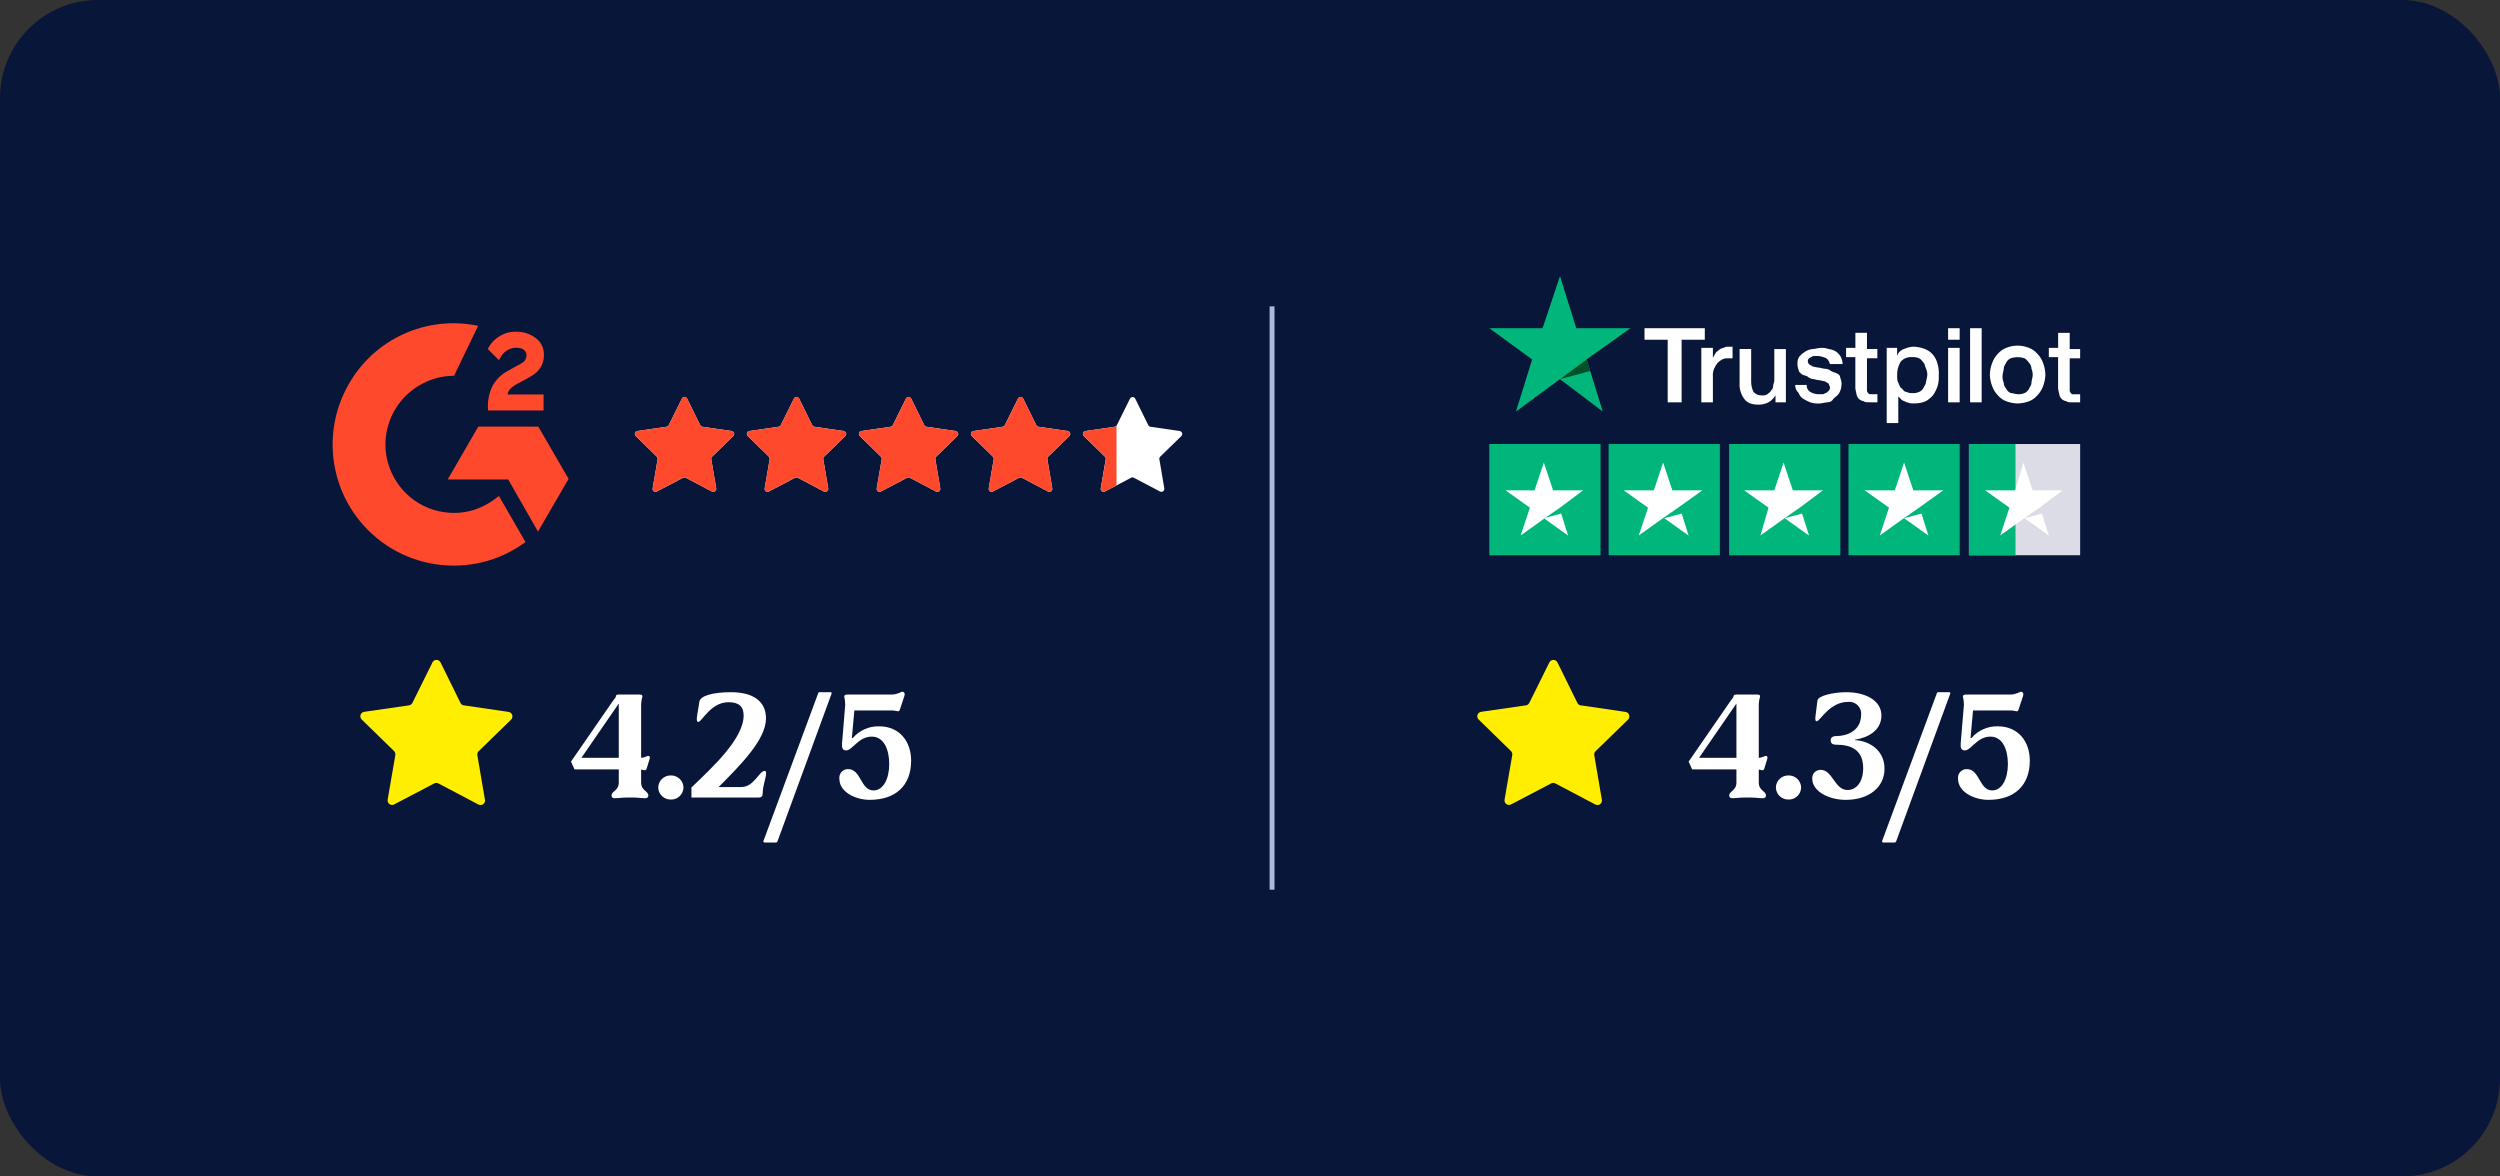<?xml version="1.0" encoding="UTF-8"?>
<svg xmlns="http://www.w3.org/2000/svg" id="Layer_2" width="510" height="240" viewBox="0 0 510 240">
  <rect x="0" y="0" width="510" height="240" fill="#333333" stroke="none"/>
  <g id="Layer_1-2">
    <g id="Group_12835">
      <rect id="Rectangle_41" width="510" height="240" rx="20" ry="20" fill="#071639"></rect>
      <g id="trustpilot-logo">
        <path id="Shape" d="M335.49,66.95h12.29v2.36h-4.73v12.76h-2.84v-12.76h-4.73v-2.36ZM347.07,70.97h2.36v2.13h0c0-.24.24-.47.47-.94s.47-.47.71-.71c.26-.25.59-.41.94-.47.35-.21.77-.3,1.18-.24h.71v2.36h-.94c-.41-.04-.82.05-1.18.24-.36.18-.68.42-.94.71-.29.36-.53.76-.71,1.18-.21.52-.29,1.09-.24,1.65v5.2h-2.36v-11.11ZM364.56,82.07h-2.36v-1.42h0c-.35.59-.83,1.07-1.42,1.42-.59.3-1.23.46-1.89.48-1.42,0-2.36-.24-3.07-1.18-.7-.96-1.03-2.13-.94-3.31v-6.86h2.36v6.62c-.01.74.15,1.46.47,2.13.42.47,1.03.73,1.65.71.41.06.83-.02,1.18-.24.24-.24.71-.47.71-.71.29-.23.47-.57.47-.94,0-.47.24-.71.24-1.18v-6.38h2.36v10.87h.23ZM368.58,78.53c-.07.57.21,1.13.71,1.42.5.3,1.07.46,1.65.47h.71c.26.03.52-.05.71-.24.24,0,.47-.24.71-.47.18-.19.27-.45.24-.71,0-.24-.24-.47-.24-.71-.24-.24-.47-.24-.71-.47-.39-.1-.78-.18-1.18-.24-.4-.06-.8-.13-1.19-.24-.44,0-.86-.18-1.18-.47-.24-.24-.71-.24-1.18-.47-.24-.24-.71-.47-.71-.94-.19-.45-.27-.93-.23-1.42-.03-.52.14-1.02.47-1.42.35-.37.74-.69,1.18-.94.43-.26.92-.42,1.42-.47.47,0,1.18-.24,1.65-.24.56-.04,1.13.04,1.65.24.5.05.99.21,1.42.47.47.24.71.71.94.94.3.5.46,1.07.47,1.65h-2.6c-.09-.47-.34-.88-.71-1.18-.53-.24-1.08-.4-1.65-.47h-.71c-.26-.03-.52.05-.71.24-.18.02-.35.11-.47.24q-.24.24-.24.47c-.03.26.05.52.24.71.24.24.47.24.71.47.39.1.78.18,1.18.24.47,0,.94.24,1.42.24.44,0,.86.18,1.18.47.47.24.71.24,1.18.47s.71.47.71.94c.21.44.29.93.24,1.42-.01.58-.18,1.15-.47,1.65-.24.47-.71.71-1.18,1.18-.23.44-.68.72-1.18.71-.47,0-1.18.24-1.65.24-.64.05-1.28-.03-1.89-.24-.5-.19-.97-.43-1.42-.71-.44-.28-.77-.69-.94-1.18-.47-.42-.73-1.03-.71-1.65h2.36ZM376.61,70.96h1.89v-3.07h2.36v3.31h2.12v1.89h-2.12v6.62q0,.24.24.47l.24.24h1.65v1.65h-1.42c-.71,0-1.18,0-1.42-.24-.74-.1-1.31-.68-1.42-1.42-.1-.39-.18-.78-.24-1.18v-6.38h-1.89v-1.89h0ZM384.65,70.96h2.36v1.65h0c.21-.68.74-1.21,1.42-1.42.6-.27,1.24-.43,1.89-.47.81.02,1.61.18,2.36.47.64.25,1.21.66,1.65,1.18.45.55.78,1.2.94,1.89.21.77.29,1.57.24,2.36.04.72-.04,1.44-.24,2.13-.22.67-.54,1.31-.94,1.89-.41.46-.89.86-1.42,1.18-.67.29-1.39.45-2.13.47h-.94c-.24,0-.71-.24-.94-.24-.24-.24-.71-.24-.94-.47l-.71-.71h0v5.44h-2.36v-15.36h-.24ZM393.16,76.64c.04-.48-.04-.97-.24-1.42-.24-.47-.24-.94-.47-1.18s-.47-.71-.94-.94c-.44-.21-.93-.29-1.42-.24-.9-.09-1.78.26-2.36.94-.51.85-.76,1.84-.71,2.84,0,.47,0,1.18.24,1.42.24.47.24.94.71,1.18.24.24.47.71.94.71.36.19.77.27,1.18.24.48.04.97-.04,1.42-.24.42-.19.76-.52.94-.94.24-.47.47-.71.47-1.18.1-.39.18-.78.24-1.18h0ZM397.41,66.95h2.36v2.36h-2.36v-2.36ZM397.41,70.96h2.36v11.11h-2.36v-11.11ZM401.9,66.95h2.36v15.13h-2.36v-15.13ZM411.59,82.31c-.81-.02-1.61-.18-2.36-.47-.64-.25-1.21-.66-1.65-1.18-.53-.54-.93-1.18-1.18-1.89-.29-.75-.45-1.55-.47-2.36.02-.81.18-1.61.47-2.36.25-.71.65-1.35,1.18-1.89.45-.52,1.01-.93,1.65-1.18,1.51-.63,3.21-.63,4.73,0,.64.25,1.21.66,1.65,1.18.53.54.93,1.18,1.18,1.89.29.75.45,1.55.47,2.36-.02.81-.18,1.61-.47,2.36-.25.71-.65,1.35-1.18,1.89-.45.52-1.01.93-1.65,1.18-.75.29-1.55.45-2.36.47ZM411.59,80.42c.48.04.97-.04,1.42-.24.42-.19.76-.52.94-.94.24-.47.47-.71.47-1.18s.24-.94.24-1.42c.04-.48-.04-.97-.24-1.42,0-.44-.18-.86-.47-1.18-.24-.24-.47-.71-.94-.94-.92-.32-1.92-.32-2.84,0-.42.19-.76.52-.94.94-.24.47-.47.71-.47,1.18s-.24.94-.24,1.42c-.04.48.04.97.24,1.42,0,.44.18.86.47,1.18.19.42.52.76.94.94.47,0,.94.24,1.42.24ZM417.97,70.97h1.89v-3.07h2.36v3.31h2.13v1.89h-2.13v6.62q0,.24.24.47l.24.24h1.65v1.65h-1.42c-.71,0-1.18,0-1.42-.24-.74-.1-1.31-.68-1.42-1.42-.1-.39-.18-.78-.24-1.18v-6.38h-1.89v-1.89h0Z" fill="#fff"></path>
        <g id="Star">
          <path id="Path" d="M332.66,66.95h-11.11l-3.31-10.64-3.55,10.64h-10.87l8.74,6.38-3.31,10.63,8.98-6.62,8.74,6.62-3.31-10.64,8.98-6.38Z" fill="#00b67a"></path>
          <path id="Path-2" d="M324.38,75.69l-.71-2.36-5.44,4.02,6.14-1.66Z" fill="#005128"></path>
        </g>
        <rect id="Rectangle" x="303.82" y="90.58" width="22.69" height="22.69" fill="#00b67a"></rect>
        <rect id="Rectangle-2" x="328.16" y="90.58" width="22.69" height="22.69" fill="#00b67a"></rect>
        <rect id="Rectangle-3" x="352.74" y="90.58" width="22.69" height="22.69" fill="#00b67a"></rect>
        <rect id="Rectangle-4" x="377.09" y="90.58" width="22.69" height="22.69" fill="#00b67a"></rect>
        <rect id="Rectangle-5" x="401.66" y="90.58" width="22.69" height="22.69" fill="#dcdce6"></rect>
        <path id="Rectangle-6" d="M401.66,90.58h9.5v22.69h-9.5v-22.69Z" fill="#00b67a"></path>
        <path id="Shape-2" d="M314.93,105.71l3.55-.94,1.42,4.49-4.96-3.54ZM322.97,100.03h-6.14l-1.89-5.67-1.89,5.67h-5.91l4.96,3.54-1.89,5.67,4.96-3.55,3.07-2.13,4.73-3.54h0Z" fill="#fff"></path>
        <path id="Shape-3" d="M339.51,105.71l3.55-.94,1.42,4.49-4.96-3.54ZM347.31,100.03h-6.15l-1.89-5.67-1.89,5.67h-6.14l4.96,3.54-1.89,5.67,4.96-3.55,3.07-2.13,4.96-3.54h0Z" fill="#fff"></path>
        <path id="Shape-4" d="M364.09,105.71l3.54-.94,1.42,4.49-4.96-3.54ZM371.89,100.03h-6.15l-1.89-5.67-1.89,5.67h-6.14l4.96,3.54-1.65,5.67,4.96-3.55,3.07-2.13,4.73-3.54h0Z" fill="#fff"></path>
        <path id="Shape-5" d="M388.43,105.71l3.55-.94,1.42,4.49-4.97-3.55ZM396.46,100.03h-6.14l-1.89-5.67-1.89,5.67h-6.14l4.96,3.54-1.89,5.67,4.96-3.55,3.07-2.13s4.96-3.54,4.96-3.55Z" fill="#fff"></path>
        <path id="Shape-6" d="M413.01,105.71l3.54-.94,1.42,4.49-4.96-3.55ZM420.81,100.03h-6.15l-1.89-5.67-1.65,5.67h-6.15l4.96,3.54-1.89,5.67,4.96-3.55,3.07-2.13,4.73-3.54h0Z" fill="#fff"></path>
      </g>
      <g id="Group_18">
        <path id="Path_118" d="M94.63,143.89l9.12,1.34c.5.07.85.54.78,1.05-.03.2-.12.39-.27.53l-6.61,6.43c-.22.21-.32.52-.27.82l1.55,9.09c.09.5-.25.98-.75,1.06-.2.03-.41,0-.58-.09l-8.16-4.3c-.27-.14-.59-.14-.86,0l-8.17,4.28c-.45.24-1.01.06-1.24-.39-.09-.18-.13-.39-.09-.58l1.57-9.09c.05-.3-.05-.6-.26-.82l-6.6-6.44c-.36-.36-.37-.94-.02-1.3.14-.15.33-.24.53-.27l9.13-1.32c.3-.04.56-.23.7-.5l4.09-8.26c.23-.46.78-.64,1.23-.42.18.09.33.24.42.42l4.07,8.27c.13.27.39.46.69.51" fill="#fe0"></path>
        <path id="Path_21837" d="M143.3,87.06l5.96.87c.33.05.56.35.51.68-.02.13-.08.26-.18.35l-4.32,4.2c-.14.14-.21.34-.17.53l1.01,5.94c.06.33-.16.64-.49.7-.13.02-.27,0-.39-.06l-5.33-2.81c-.18-.09-.38-.09-.56,0l-5.33,2.8c-.29.16-.66.05-.81-.25-.06-.12-.09-.26-.06-.39l1.02-5.93c.03-.2-.03-.39-.17-.53l-4.31-4.21c-.24-.23-.24-.61-.01-.85.09-.1.22-.16.35-.18l5.96-.86c.2-.03.37-.15.45-.33l2.67-5.4c.14-.3.5-.42.8-.28.12.06.22.16.28.28l2.66,5.4c.09.18.26.3.45.33" fill="#fff"></path>
        <path id="Path_21838" d="M166.15,87.06l5.96.87c.33.05.56.35.51.68-.02.13-.08.26-.18.35l-4.32,4.2c-.14.14-.21.34-.17.53l1.01,5.94c.06.33-.16.64-.49.7-.13.02-.27,0-.39-.06l-5.33-2.81c-.18-.09-.38-.09-.56,0l-5.33,2.8c-.29.16-.66.05-.81-.25-.06-.12-.09-.26-.06-.39l1.02-5.93c.03-.2-.03-.39-.17-.53l-4.31-4.21c-.24-.23-.24-.61-.01-.85.09-.1.22-.16.35-.18l5.96-.86c.2-.03.37-.15.45-.33l2.67-5.4c.14-.3.5-.42.8-.28.12.06.22.16.28.28l2.66,5.4c.09.18.26.3.45.33" fill="#fff"></path>
        <path id="Path_21839" d="M189.01,87.06l5.96.87c.33.05.56.35.51.68-.02.13-.08.26-.18.35l-4.32,4.2c-.14.14-.21.34-.17.53l1.01,5.94c.06.33-.16.64-.49.7-.13.02-.27,0-.39-.06l-5.33-2.81c-.18-.09-.38-.09-.56,0l-5.33,2.8c-.29.16-.66.05-.81-.25-.06-.12-.09-.26-.06-.39l1.02-5.93c.03-.2-.03-.39-.17-.53l-4.31-4.21c-.24-.23-.24-.61-.01-.85.09-.1.22-.16.35-.18l5.96-.86c.2-.03.37-.15.45-.33l2.67-5.4c.14-.3.5-.42.8-.28.12.06.22.16.28.28l2.66,5.4c.09.18.26.3.45.33" fill="#fff"></path>
        <path id="Path_21840" d="M211.86,87.06l5.96.87c.33.05.56.35.51.68-.02.13-.08.26-.18.35l-4.32,4.2c-.14.14-.21.34-.17.53l1.01,5.94c.06.33-.16.64-.49.7-.13.02-.27,0-.39-.06l-5.33-2.81c-.18-.09-.38-.09-.56,0l-5.33,2.8c-.29.16-.66.05-.81-.25-.06-.12-.09-.26-.06-.39l1.02-5.93c.03-.2-.03-.39-.17-.53l-4.31-4.21c-.24-.23-.24-.61-.01-.85.09-.1.22-.16.35-.18l5.96-.86c.2-.03.37-.15.45-.33l2.67-5.4c.14-.3.5-.42.8-.28.12.06.22.16.28.28l2.66,5.4c.09.18.26.3.45.33" fill="#fff"></path>
        <path id="Path_21841" d="M234.71,87.06l5.96.87c.33.05.56.35.51.68-.02.13-.08.26-.18.35l-4.32,4.2c-.14.14-.21.34-.17.53l1.01,5.94c.06.33-.16.64-.49.7-.13.02-.27,0-.39-.06l-5.33-2.81c-.18-.09-.38-.09-.56,0l-5.33,2.8c-.29.16-.66.05-.81-.25-.06-.12-.09-.26-.06-.39l1.02-5.93c.03-.2-.03-.39-.17-.53l-4.31-4.21c-.24-.23-.24-.61-.01-.85.09-.1.22-.16.35-.18l5.96-.86c.2-.03.37-.15.45-.33l2.67-5.4c.14-.3.5-.42.8-.28.12.06.22.16.28.28l2.66,5.4c.09.18.26.3.45.33" fill="#fff"></path>
        <path id="Path_17946" d="M322.48,143.89l9.12,1.34c.5.07.85.54.78,1.05-.03.2-.12.39-.27.53l-6.61,6.43c-.22.21-.32.52-.27.82l1.55,9.09c.09.5-.25.98-.75,1.06-.2.03-.41,0-.58-.09l-8.16-4.3c-.27-.14-.59-.14-.86,0l-8.17,4.28c-.45.24-1.01.06-1.24-.39-.09-.18-.13-.39-.09-.58l1.57-9.09c.05-.3-.05-.6-.26-.82l-6.6-6.44c-.36-.36-.37-.94-.02-1.3.14-.15.33-.24.53-.27l9.13-1.32c.3-.04.56-.23.7-.5l4.09-8.26c.23-.46.78-.64,1.23-.42.18.09.33.24.42.42l4.07,8.27c.13.27.39.46.69.51" fill="#fe0"></path>
        <path id="Path_21843" d="M128.09,162.69h.81c1.23,0,1.95.15,2.73.15.42,0,.63-.21.63-.57,0-.9-1.47-.96-1.47-2.64v-2.64c.21.02.42.06.63.12.24.09.42-.06.51-.36l.6-1.95c.09-.33.03-.54-.24-.6-.21-.06-.69.36-1.5.39v-11.01c.03-.51.12-1.01.27-1.5,0-.24-.15-.39-.51-.39h-4.41c-.33,0-.51.15-.51.39s-.3.45-.78,1.17l-8.37,12.12.72,1.59h9.03v2.67c0,1.68-1.47,1.74-1.47,2.64,0,.36.18.57.63.57.78,0,1.47-.15,2.7-.15ZM118.61,154.59l7.62-11.07v11.07h-7.62ZM136.85,163.11c1.38.04,2.53-1.04,2.58-2.42,0-.01,0-.03,0-.04-.03-1.39-1.18-2.49-2.57-2.46,0,0,0,0,0,0-1.39-.03-2.55,1.06-2.58,2.45,0,0,0,0,0,0,.02,1.38,1.16,2.48,2.54,2.46.01,0,.03,0,.04,0ZM141.05,160.65v2.04h13.71c.6,0,.84-.24.84-1.02,0-1.35.72-3.12.69-3.99,0-.27-.12-.42-.3-.42-1.11,0-2.16,3.3-4.77,3.3h-4.62c4.53-4.56,9.66-9.69,9.66-14.01,0-3.42-2.52-5.34-7.14-5.34-3.72,0-6.27.72-6.45,1.95l-.48,2.97c-.12.84,0,1.14.27,1.14.72,0,2.52-4.02,6.15-4.02,2.01,0,3.09.78,3.09,2.7,0,4.74-6.36,10.59-10.65,14.7ZM155.99,171.87h2.31c.13,0,.25-.09.3-.21l11.04-30.15c.05-.1.02-.22-.08-.28-.04-.02-.08-.03-.13-.02h-2.22c-.14-.01-.26.08-.3.21l-11.16,30.12c-.06.21.03.33.24.33ZM177.41,163.17c5.31,0,8.46-2.91,8.46-8.01,0-3.81-2.28-6.99-6.54-6.99-2.06-.05-4.03.83-5.37,2.4l-.18-.03.51-5.61h7.35c.47-.02.95.03,1.41.15.27.09.45-.03.54-.36l.9-2.73c.15-.45.06-.75-.3-.87-.3-.09-1.05.57-2.28.57h-9.06c-.39,0-.63.12-.63.39.13.54.2,1.09.21,1.65l-.66,7.98c-.06.84.12,1.38.84,1.38,1.29,0,2.49-2.82,5.22-2.82,2.49,0,3.57,2.64,3.57,5.61s-1.2,5.37-3.21,5.37c-2.64,0-2.52-4.35-5.16-4.35-.97-.03-1.78.73-1.81,1.69,0,.1,0,.19.01.29,0,2.7,3.3,4.29,6.18,4.29Z" fill="#fff"></path>
        <path id="Path_21842" d="M356.09,162.69h.81c1.23,0,1.95.15,2.73.15.42,0,.63-.21.63-.57,0-.9-1.47-.96-1.47-2.64v-2.64c.21.02.42.06.63.12.24.09.42-.06.51-.36l.6-1.95c.09-.33.03-.54-.24-.6-.21-.06-.69.36-1.5.39v-11.01c.03-.51.12-1.01.27-1.5,0-.24-.15-.39-.51-.39h-4.41c-.33,0-.51.15-.51.39s-.3.45-.78,1.17l-8.37,12.12.72,1.59h9.03v2.67c0,1.68-1.47,1.74-1.47,2.64,0,.36.18.57.63.57.78,0,1.47-.15,2.7-.15ZM346.61,154.59l7.62-11.07v11.07h-7.62ZM364.85,163.11c1.38.04,2.53-1.04,2.58-2.42,0-.01,0-.03,0-.04-.03-1.39-1.18-2.49-2.57-2.46,0,0,0,0,0,0-1.39-.03-2.55,1.06-2.58,2.45,0,0,0,0,0,0,.02,1.38,1.16,2.48,2.54,2.46.01,0,.03,0,.04,0ZM376.55,163.17c4.59,0,7.89-2.46,7.89-6.36s-3.27-5.7-6.03-5.82v-.09c2.7-.42,5.4-1.89,5.4-4.95s-3.27-4.74-7.14-4.74c-2.7,0-5.79.72-5.91,1.71l-.39,3.09c-.12.84,0,1.14.24,1.14.63,0,2.67-3.96,6.33-3.96,1.33-.17,2.54.76,2.72,2.09.02.16.03.33.01.49,0,3.39-3,4.38-4.98,4.38-.84,0-1.23.3-1.23.87s.3.9,1.17.9c2.97,0,5.46,1.05,5.46,4.77,0,2.79-1.35,4.47-3.21,4.47-2.61,0-3.03-4.11-5.46-4.11-.91-.03-1.68.68-1.72,1.59,0,.08,0,.16,0,.24,0,2.43,3.18,4.29,6.84,4.29ZM384.2,171.87h2.31c.13,0,.25-.09.3-.21l11.04-30.15c.05-.1.02-.22-.08-.28-.04-.02-.08-.03-.13-.02h-2.22c-.14-.01-.26.08-.3.21l-11.16,30.12c-.06.21.03.33.24.33ZM405.62,163.17c5.31,0,8.46-2.91,8.46-8.01,0-3.81-2.28-6.99-6.54-6.99-2.06-.05-4.03.83-5.37,2.4l-.18-.03.51-5.61h7.35c.47-.02.95.03,1.41.15.27.09.45-.03.54-.36l.9-2.73c.15-.45.06-.75-.3-.87-.3-.09-1.05.57-2.28.57h-9.06c-.39,0-.63.12-.63.39.13.54.2,1.09.21,1.65l-.66,7.98c-.06.84.12,1.38.84,1.38,1.29,0,2.49-2.82,5.22-2.82,2.49,0,3.57,2.64,3.57,5.61s-1.2,5.37-3.21,5.37c-2.64,0-2.52-4.35-5.16-4.35-.97-.03-1.78.73-1.81,1.69,0,.1,0,.19.01.29,0,2.7,3.3,4.29,6.18,4.29Z" fill="#fff"></path>
        <path id="Path_21837-2" d="M143.3,87.06l5.96.87c.33.05.56.35.51.68-.02.13-.08.26-.18.35l-4.32,4.2c-.14.14-.21.34-.17.53l1.01,5.94c.06.33-.16.64-.49.7-.13.02-.27,0-.39-.06l-5.33-2.81c-.18-.09-.38-.09-.56,0l-5.33,2.8c-.29.16-.66.05-.81-.25-.06-.12-.09-.26-.06-.39l1.02-5.93c.03-.2-.03-.39-.17-.53l-4.31-4.21c-.24-.23-.24-.61-.01-.85.09-.1.22-.16.35-.18l5.96-.86c.2-.03.37-.15.45-.33l2.67-5.4c.14-.3.5-.42.8-.28.12.06.22.16.28.28l2.66,5.4c.09.18.26.3.45.33" fill="#ff492c"></path>
        <path id="Path_21838-2" d="M166.15,87.06l5.96.87c.33.05.56.35.51.68-.02.13-.08.26-.18.35l-4.32,4.2c-.14.14-.21.34-.17.53l1.01,5.94c.06.33-.16.64-.49.7-.13.02-.27,0-.39-.06l-5.33-2.81c-.18-.09-.38-.09-.56,0l-5.33,2.8c-.29.16-.66.05-.81-.25-.06-.12-.09-.26-.06-.39l1.02-5.93c.03-.2-.03-.39-.17-.53l-4.31-4.21c-.24-.23-.24-.61-.01-.85.09-.1.22-.16.35-.18l5.96-.86c.2-.03.37-.15.45-.33l2.67-5.4c.14-.3.5-.42.8-.28.12.06.22.16.28.28l2.66,5.4c.09.18.26.3.45.33" fill="#ff492c"></path>
        <path id="Path_21839-2" d="M189.01,87.06l5.96.87c.33.05.56.35.51.68-.02.13-.08.26-.18.35l-4.32,4.2c-.14.14-.21.34-.17.53l1.01,5.94c.06.33-.16.64-.49.7-.13.02-.27,0-.39-.06l-5.33-2.81c-.18-.09-.38-.09-.56,0l-5.33,2.8c-.29.16-.66.05-.81-.25-.06-.12-.09-.26-.06-.39l1.02-5.93c.03-.2-.03-.39-.17-.53l-4.31-4.21c-.24-.23-.24-.61-.01-.85.09-.1.22-.16.35-.18l5.96-.86c.2-.03.37-.15.45-.33l2.67-5.4c.14-.3.5-.42.8-.28.12.06.22.16.28.28l2.66,5.4c.09.18.26.3.45.33" fill="#ff492c"></path>
        <path id="Path_21840-2" d="M211.86,87.06l5.96.87c.33.05.56.35.51.68-.02.13-.08.26-.18.35l-4.32,4.2c-.14.14-.21.34-.17.53l1.01,5.94c.06.33-.16.64-.49.7-.13.02-.27,0-.39-.06l-5.33-2.81c-.18-.09-.38-.09-.56,0l-5.33,2.8c-.29.16-.66.05-.81-.25-.06-.12-.09-.26-.06-.39l1.02-5.93c.03-.2-.03-.39-.17-.53l-4.31-4.21c-.24-.23-.24-.61-.01-.85.09-.1.22-.16.35-.18l5.96-.86c.2-.03.37-.15.45-.33l2.67-5.4c.14-.3.5-.42.8-.28.12.06.22.16.28.28l2.66,5.4c.09.18.26.3.45.33" fill="#ff492c"></path>
        <path d="M227.4,87.06l-5.96.86c-.13.02-.26.08-.35.18-.23.24-.22.62.01.85l4.31,4.21c.14.14.21.34.17.53l-1.02,5.93c-.02.13,0,.27.06.39.16.29.52.4.81.25l2.34-1.23v-12.2c-.09.12-.22.21-.38.24Z" fill="#ff492c"></path>
        <g id="g2-reviews">
          <path id="Path_21835" d="M101.78,101.18l5.42,9.4c-10.99,8.09-26.45,5.73-34.54-5.26-5.75-7.82-6.39-18.28-1.63-26.75,5.22-9.41,15.97-14.31,26.5-12.1-.21.46-4.9,10.19-4.9,10.19,0,0-.37.02-.58.03-2.06.06-4.08.61-5.89,1.59-4.12,2.15-6.91,6.2-7.44,10.81-.27,2.3.05,4.64.93,6.79.72,1.8,1.82,3.44,3.21,4.79,2.1,2.07,4.81,3.41,7.73,3.81,2.77.43,5.6-.02,8.1-1.28.96-.49,1.87-1.07,2.72-1.74.12-.08.23-.18.38-.29h0Z" fill="#ff492c"></path>
          <path id="Path_21836" d="M101.8,73.47c-.46-.45-.89-.87-1.32-1.3-.25-.25-.5-.51-.76-.76-.09-.09-.2-.21-.2-.21,0,0,.09-.19.13-.26.5-.96,1.27-1.77,2.21-2.32,1.03-.65,2.22-.98,3.43-.95,1.53-.03,3.03.48,4.21,1.46.87.72,1.39,1.78,1.44,2.91.18,1.82-.71,3.58-2.29,4.52-.95.62-1.97,1.09-2.99,1.66-.59.29-1.13.68-1.6,1.15-.28.31-.46.69-.51,1.1h7.34s0,3.26,0,3.26h-11.34v-.32c-.1-1.58.2-3.15.88-4.58.68-1.29,1.72-2.36,2.99-3.07.97-.58,2-1.08,2.97-1.65.62-.31,1.02-.94,1.02-1.64-.02-.68-.49-1.25-1.15-1.41-1.59-.43-3.27.28-4.07,1.72-.12.21-.25.42-.41.7h0ZM116,97.7l-6.19-10.68h-12.24l-6.23,10.79h12.33l6.08,10.63,6.24-10.74Z" fill="#ff492c"></path>
        </g>
      </g>
      <line id="Line_6" x1="259.5" y1="62.5" x2="259.5" y2="181.5" fill="none" stroke="#a9badb"></line>
    </g>
  </g>
</svg>
